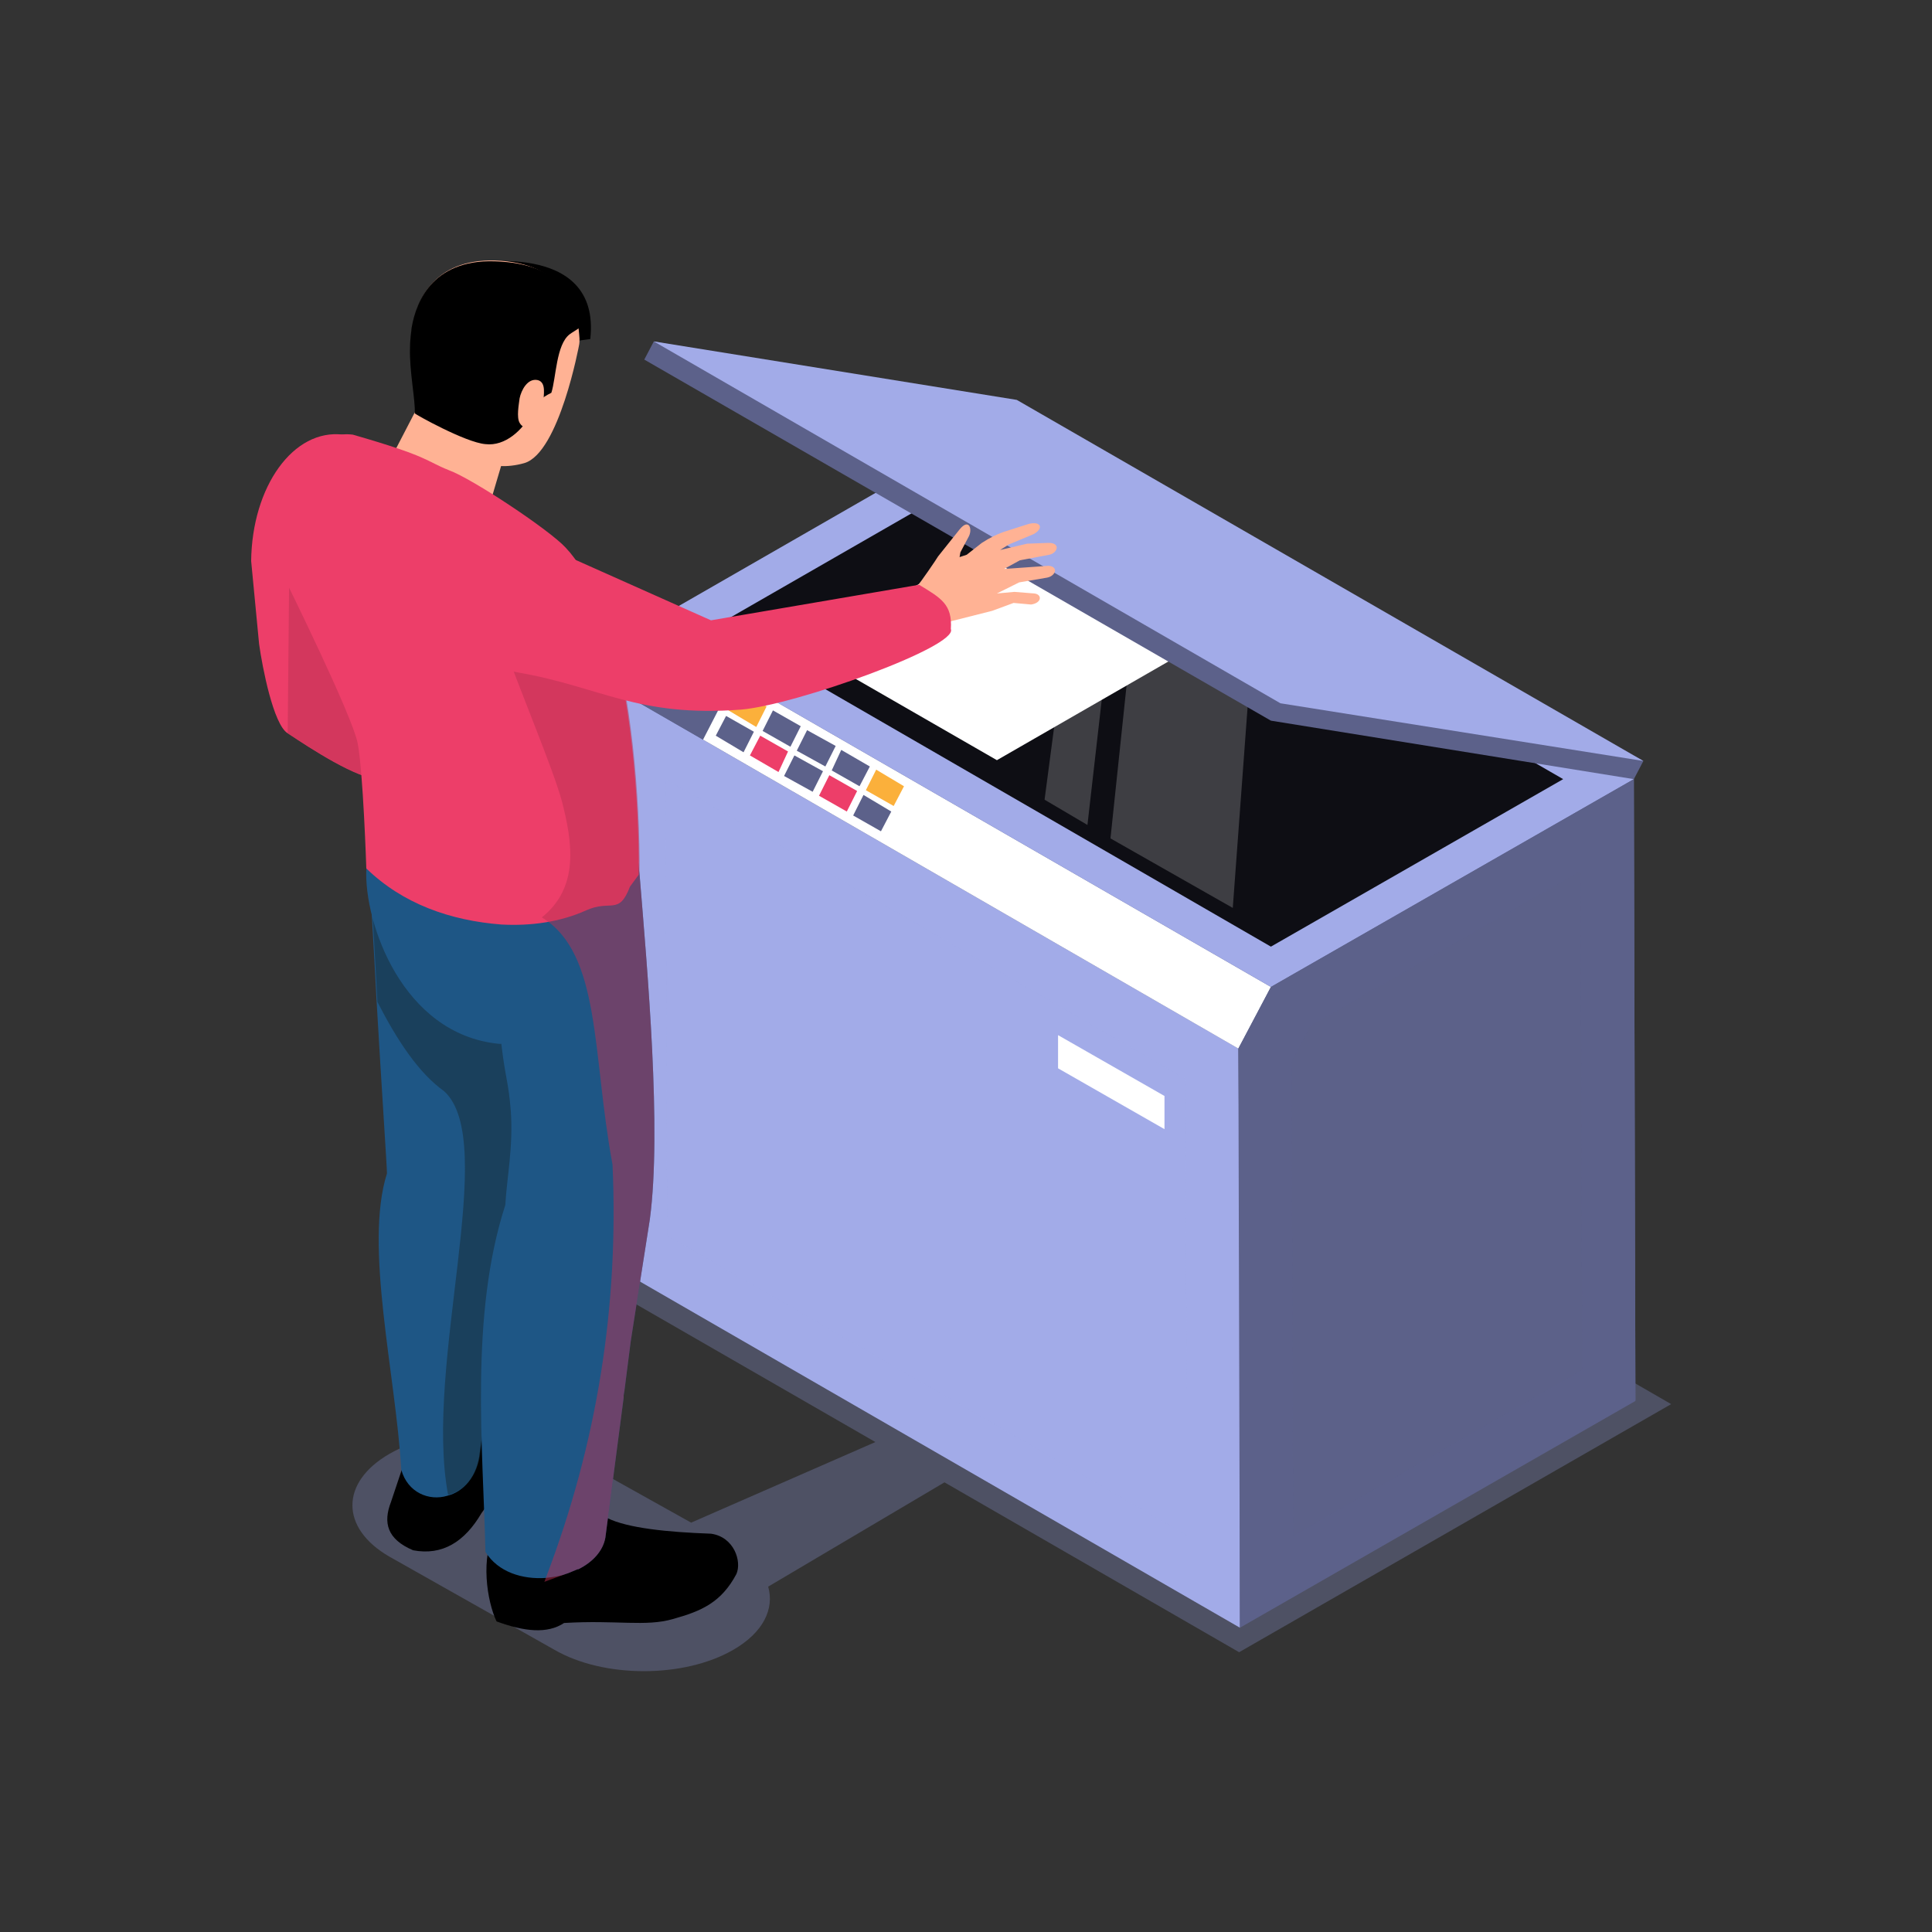 <svg width="200" height="200" viewBox="0 0 200 200" fill="none" xmlns="http://www.w3.org/2000/svg">
<rect x="0" y="0" width="200" height="200" fill="#333333" stroke="none"/>
<g clip-path="url(#clip0_331_82728)">
<path opacity="0.3" d="M128.275 171.037L173 145.354L95.718 100.777L50.993 126.46L90.621 149.28L71.547 157.623L58.804 150.507C53.706 147.563 45.403 147.563 40.305 150.507C35.208 153.452 35.208 158.196 40.305 161.14L57.406 170.792C62.503 173.736 70.807 173.736 75.904 170.792C79.028 168.992 80.18 166.538 79.522 164.248L97.773 153.452L128.275 171.037Z" fill="#8E97D6"/>
<path d="M63.408 71.168V81.311V82.456L63.49 106.421V107.648V114.682V115.827V122.861V124.006V131.04L128.357 168.42L169.3 144.945L169.136 80.574L104.268 43.195L66.696 64.788L63.408 71.168Z" fill="#5C618A"/>
<path d="M63.408 71.168V81.311V82.456L63.49 106.421V107.566V114.682V115.827V122.861V124.088L63.572 131.122L128.357 168.502V161.467V160.24V153.206V152.061V144.945V143.8L128.275 119.835V118.69L128.193 108.547L63.408 71.168Z" fill="#A2ABE8"/>
<path opacity="0.2" d="M122.849 153.206V152.143V143.8L122.685 111.656L68.916 80.656L68.998 114.682V115.745L69.081 127.932L122.849 158.932V153.206Z" fill="#A2ABE8"/>
<path d="M66.696 64.788L76.069 70.187L72.78 76.567L63.408 71.168L66.696 64.788Z" fill="#5C618A"/>
<path d="M131.564 102.168L128.193 108.548L72.78 76.567L76.069 70.187L131.564 102.168Z" fill="white"/>
<path d="M169.136 80.656L104.268 43.195L66.696 64.788L131.564 102.168L169.136 80.656Z" fill="#A2ABE8"/>
<path d="M161.819 80.656L104.268 47.448L74.096 64.788L131.564 97.996L161.819 80.656Z" fill="#0E0E14"/>
<path opacity="0.2" d="M129.837 63.889L127.617 93.988L114.956 86.791L118.081 57.1L129.837 63.889Z" fill="white"/>
<path opacity="0.2" d="M115.943 55.873L112.572 85.4L108.133 82.783L111.997 53.501L115.943 55.873Z" fill="white"/>
<path d="M131.564 102.168L128.193 108.548L128.357 168.502L169.3 145.027L169.136 80.656L131.564 102.168Z" fill="#5C618A"/>
<path opacity="0.2" d="M163.792 141.837L163.627 90.144L135.674 106.176L133.701 109.856L133.866 159.014L163.792 141.837Z" fill="#5C618A"/>
<path d="M128.357 64.216L103.2 78.693L83.304 67.242L108.544 52.765L128.357 64.216Z" fill="white"/>
<path d="M169.136 80.656L170.122 78.775L104.268 43.195L67.683 35.343L66.696 37.224L131.564 74.603L169.136 80.656Z" fill="#5C618A"/>
<path d="M170.122 78.775L105.255 41.396L67.683 35.343L132.55 72.804L170.122 78.775Z" fill="#A2ABE8"/>
<path d="M109.53 110.592L120.547 116.89V113.455L109.53 107.157V110.592Z" fill="white"/>
<path d="M93.581 81.392L90.703 79.675L89.634 81.801L92.512 83.437L93.581 81.392Z" fill="#FBB03B"/>
<path d="M90.045 79.347L87.086 77.63L86.099 79.757L88.977 81.392L90.045 79.347Z" fill="#5C618A"/>
<path d="M86.51 77.221L83.55 75.585L82.482 77.712L85.441 79.347L86.51 77.221Z" fill="#5C618A"/>
<path d="M82.893 75.176L80.015 73.54L78.946 75.667L81.824 77.303L82.893 75.176Z" fill="#5C618A"/>
<path d="M79.357 73.131L76.48 71.495L75.411 73.54L78.289 75.258L79.357 73.131Z" fill="#FBB03B"/>
<path d="M92.265 84.01L89.388 82.292L88.319 84.419L91.196 86.055L92.265 84.01Z" fill="#5C618A"/>
<path d="M88.73 81.883L85.852 80.247L84.784 82.374L87.661 84.01L88.73 81.883Z" fill="#ED3E69"/>
<path d="M85.195 79.838L82.235 78.202L81.166 80.329L84.126 81.965L85.195 79.838Z" fill="#5C618A"/>
<path d="M81.577 77.793L78.7 76.157L77.631 78.202L80.591 79.92L81.577 77.793Z" fill="#ED3E69"/>
<path d="M78.042 75.749L75.164 74.113L74.096 76.158L76.973 77.875L78.042 75.749Z" fill="#5C618A"/>
<path d="M51.24 143.391C55.351 144.209 56.008 147.399 54.446 150.18L49.842 156.642C48.116 159.586 45.814 161.058 42.772 160.486C40.059 159.341 39.648 157.623 40.47 155.496L41.621 152.061L43.429 142.737L51.24 143.391Z" fill="black"/>
<path d="M37.921 84.909C37.921 84.909 38.168 89.244 38.497 94.888C38.661 97.587 38.825 100.695 38.99 103.722C39.483 112.31 40.059 120.816 40.059 121.471C37.675 128.995 40.963 142.246 41.539 152.143C42.196 154.515 44.416 155.415 46.307 154.842C47.951 154.433 49.431 152.879 49.678 150.262L51.98 133.821L52.473 127.114L55.186 117.708L57.077 111.328L58.064 107.157L54.775 87.118L37.921 84.909Z" fill="#1E5685"/>
<path opacity="0.5" d="M38.579 94.888C38.743 97.587 38.908 100.695 39.072 103.722C41.127 107.729 43.347 111.083 45.978 112.964C51.733 118.199 43.841 141.264 46.389 154.76C48.034 154.351 49.513 152.797 49.76 150.18L52.062 133.739L52.555 127.032L55.269 117.626V103.149L40.141 95.706L38.579 94.888Z" fill="#162B35"/>
<path d="M48.28 27.327C48.28 27.327 62.257 24.628 61.106 35.098L54.94 35.916L48.28 27.327Z" fill="black"/>
<path d="M59.955 35.67C59.955 35.67 57.899 46.876 54.282 47.939C50.582 49.002 48.033 47.039 48.033 47.039L43.676 44.013C43.676 44.013 43.594 43.359 43.429 42.459C43.101 40.578 42.607 37.388 42.525 35.997C42.525 35.916 42.525 35.916 42.525 35.834C42.525 35.425 42.525 34.689 42.69 33.871C43.183 30.926 45.074 26.509 51.898 27C58.721 27.491 59.79 32.398 59.955 34.607C60.037 35.261 59.955 35.67 59.955 35.67Z" fill="#FFB294"/>
<path d="M44.416 39.842L40.388 47.612C44.581 47.857 47.705 49.575 50.582 52.601L52.884 44.831L44.416 39.842Z" fill="#FFB294"/>
<path d="M59.955 33.952C59.626 34.198 59.297 34.361 58.968 34.607C57.571 35.67 57.571 39.105 57.077 40.659C55.926 41.232 55.597 41.641 55.022 42.786C54.117 44.504 52.309 46.221 50.253 45.976C48.198 45.812 42.936 42.868 42.936 42.786C43.019 41.477 42.361 38.369 42.443 35.997C42.443 35.343 42.525 34.607 42.607 33.952C43.101 31.008 44.992 26.591 51.816 27.082C58.721 27.491 59.79 31.744 59.955 33.952Z" fill="black"/>
<path d="M56.255 41.641C56.255 40.905 56.584 39.596 55.679 39.351C54.611 39.105 53.953 40.414 53.789 41.232C53.706 41.886 53.46 43.195 53.789 43.767C54.2 44.504 55.022 44.34 55.515 43.849C56.173 43.277 56.255 42.295 56.255 41.641Z" fill="#FFB294"/>
<path d="M26 58.081L26.822 66.67C27.151 69.042 28.302 75.013 29.782 75.912C32.248 77.548 36.852 80.574 39.401 80.738H39.483C40.223 80.738 40.881 80.82 41.374 80.901L41.127 63.562L35.537 44.995C30.357 44.34 26.082 50.393 26 58.081Z" fill="#ED3E69"/>
<path opacity="0.5" d="M29.782 75.912C32.248 77.466 36.77 80.574 39.319 80.656L38.332 67.569L29.946 58.49L29.782 75.912Z" fill="#BA3152"/>
<path d="M51.322 158.359C49.678 161.14 50.418 165.802 51.404 167.847C54.282 168.91 56.666 169.156 58.393 168.011C63.819 167.684 66.861 168.42 69.656 167.602C72.616 166.784 74.671 165.884 76.233 162.94C76.809 161.631 75.987 159.095 73.602 158.768C69.081 158.605 64.97 158.196 62.832 157.132L58.968 150.098L51.98 155.578L51.322 158.359Z" fill="black"/>
<path d="M52.884 115.091C53.131 118.771 52.473 121.88 52.309 124.742C48.609 136.193 50.007 149.853 50.253 160.649C51.569 162.776 54.117 163.512 56.502 163.348C57.159 163.267 57.899 163.185 58.557 162.939L58.804 162.858L59.79 162.449H59.873C61.352 161.713 62.421 160.567 62.668 159.177L64.559 144.7C64.559 144.7 64.559 144.618 64.559 144.454L64.641 143.964L65.299 138.811L67.272 126.215C68.505 116.972 67.025 100.532 66.203 90.471C66.121 89.98 66.121 89.49 66.039 88.999C65.956 87.936 65.874 86.954 65.792 86.054L53.46 84.582L48.856 84.255C48.856 84.337 48.856 84.418 48.856 84.5C48.527 86.709 38.086 87.608 37.921 89.98C37.675 95.46 41.621 107.075 51.651 108.057C51.733 108.057 51.815 108.057 51.898 108.057C52.309 111.655 52.638 111.901 52.884 115.091Z" fill="#1E5685"/>
<path d="M29.617 60.208C29.617 60.208 36.441 74.031 37.017 76.894C37.592 79.756 37.921 89.899 37.921 89.899C41.703 93.579 46.636 95.297 51.898 95.706C54.94 95.87 57.981 95.46 60.695 94.234C63.243 93.088 64.065 94.806 65.216 91.78L66.121 90.553C66.203 82.619 65.216 71.495 62.997 64.952C62.914 64.788 62.914 64.625 62.832 64.543C62.503 63.561 62.092 62.58 61.681 61.762C60.777 59.717 59.79 57.999 58.557 56.691C56.913 54.891 48.938 49.575 46.471 48.675C44.005 47.694 44.498 47.285 36.523 44.994C31.18 44.34 26.904 52.11 29.617 60.208Z" fill="#ED3E69"/>
<path opacity="0.5" d="M56.091 94.97C62.257 98.732 61.27 109.038 63.408 120.571C64.065 135.13 61.846 149.362 56.502 163.349C56.419 163.512 56.419 163.676 56.337 163.757L58.557 162.94L58.804 162.858L59.79 162.449H59.873C61.352 161.713 62.421 160.568 62.668 159.177L64.559 144.7C64.559 144.7 64.559 144.618 64.559 144.454L64.641 143.964L65.299 138.811L67.272 126.215C68.505 116.972 67.025 100.532 66.203 90.471C66.285 82.537 65.299 71.413 63.079 64.87C62.668 63.807 62.257 62.662 61.846 61.598L51.322 64.543C54.282 72.722 57.077 79.102 58.146 82.865C59.297 87.281 59.955 91.862 56.091 94.97Z" fill="#BA3152"/>
<path d="M94.403 62.253L94.978 60.617C95.143 60.535 97.034 57.754 97.116 57.59L99.335 54.809C100.322 53.583 100.733 54.809 100.24 55.627L99.418 57.181L99.335 57.672L100.075 57.427L101.638 56.2C102.377 55.709 103.364 55.218 104.186 54.973L106.488 54.237C107.804 53.91 108.05 54.728 106.982 55.3L104.433 56.364L103.529 56.936L106.324 56.282L108.544 56.2C109.859 56.2 109.448 57.263 108.626 57.427L105.584 57.999L103.94 58.899L108.544 58.572C109.612 58.654 109.284 59.635 108.379 59.799L105.502 60.29L103.2 61.435L105.008 61.271L107.064 61.435C107.886 61.517 107.886 62.416 106.735 62.58L104.926 62.416L102.706 63.234L97.856 64.461L94.814 66.588C94.814 66.588 92.101 64.379 91.936 64.297L94.403 62.253Z" fill="#FFB294"/>
<path d="M73.602 64.216L95.143 60.535C97.445 61.925 98.596 62.58 98.431 65.115C99.253 66.915 82.399 72.968 76.727 73.458C65.956 74.276 62.175 71.086 53.624 69.614C45.074 68.06 46.965 53.583 55.269 56.036L73.602 64.216Z" fill="#ED3E69"/>
</g>
<defs>
<clipPath id="clip0_331_82728">
<rect width="147" height="146" fill="white" transform="translate(26 27)"/>
</clipPath>
</defs>
</svg>
